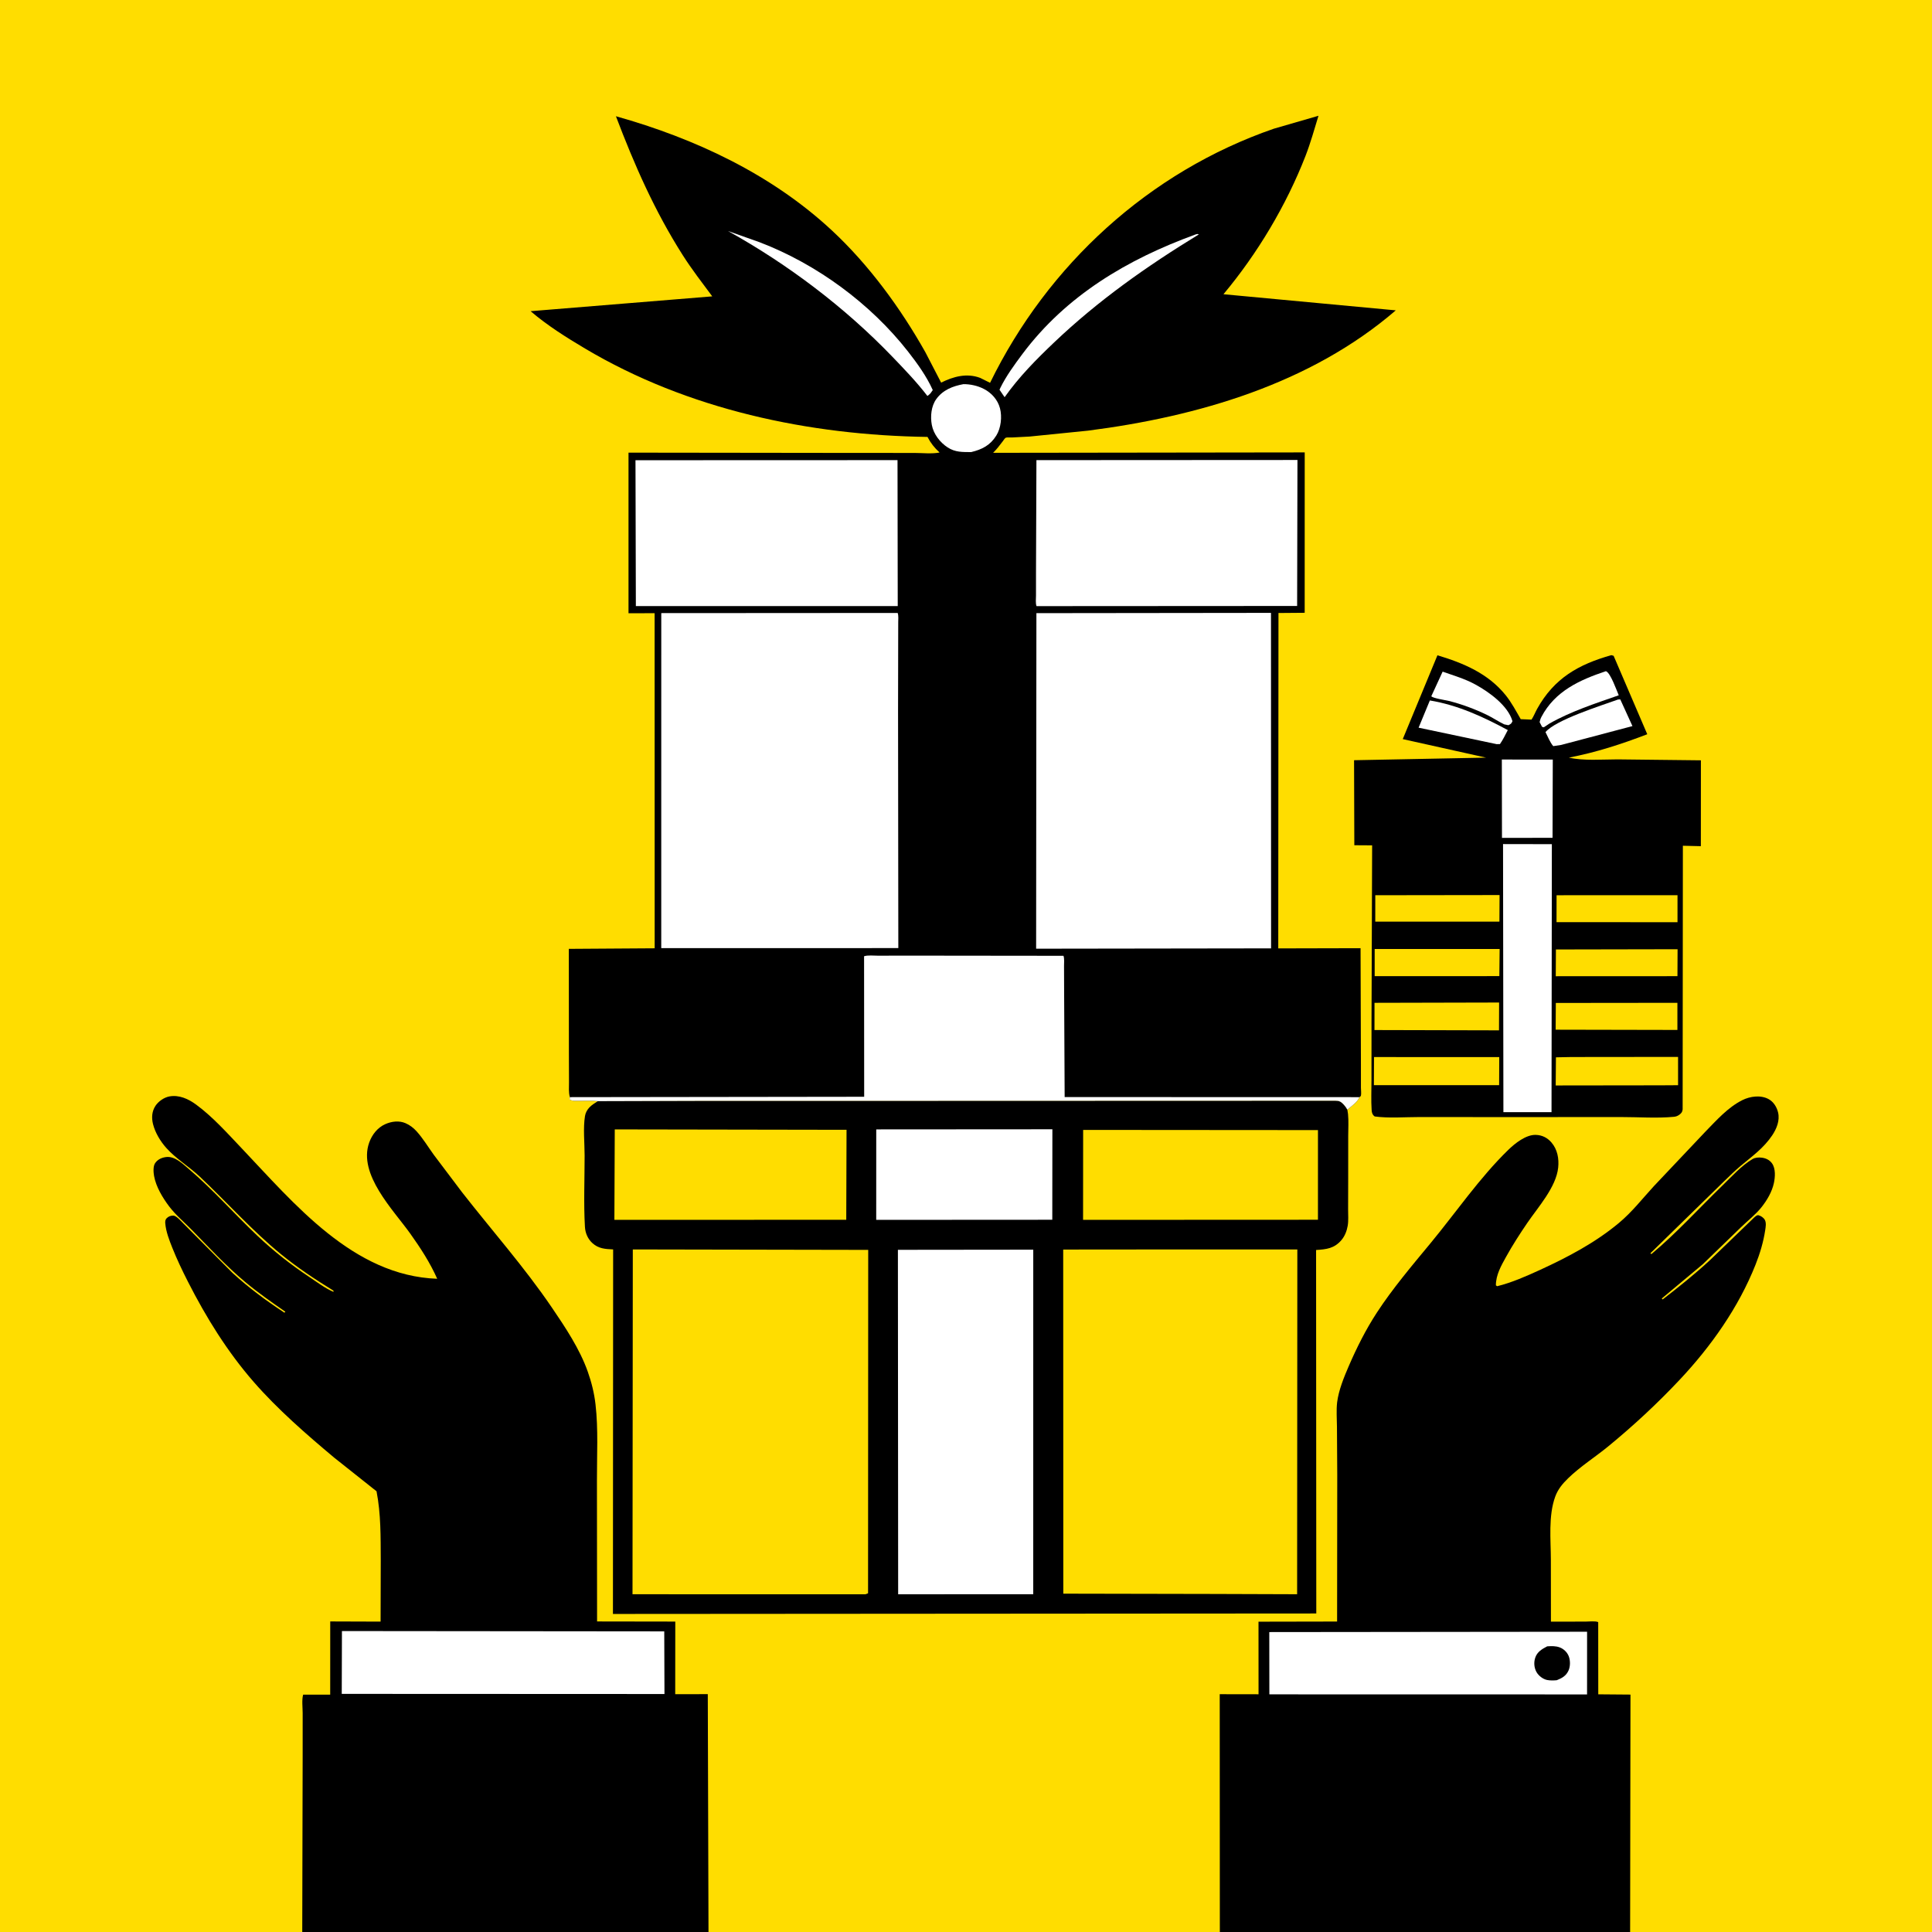 <svg version="1.1" xmlns="http://www.w3.org/2000/svg" style="display: block;" viewBox="0 0 2048 2048" width="1024" height="1024">
<rect x="0" y="0" width="2048" height="2048" fill="#808080" stroke="none"/>
<path transform="translate(0,0)" fill="rgb(255,221,0)" d="M 320.398 2048 L -0 2048 L 0 -0 L 2048 0 L 2048 2048 L 1728 2048 L 1293.08 2048 L 751.038 2048 L 320.398 2048 z"/>
<path transform="translate(0,0)" fill="rgb(0,0,0)" d="M 1708.07 694.5 L 1710.5 695.168 L 1746.17 778.329 C 1718.82 788.828 1691.89 797.566 1663.07 803.103 C 1678.75 806.71 1698.53 804.98 1714.67 804.976 L 1803.03 805.967 L 1802.98 896.982 L 1783.92 896.53 L 1783.67 1176 C 1783.38 1178.69 1782.41 1179.97 1780.26 1181.59 C 1778.49 1182.92 1776.72 1183.63 1774.5 1183.85 C 1756.39 1185.59 1736.64 1184.09 1718.35 1184.12 L 1602.53 1184.18 L 1504.41 1184.12 C 1489.17 1184.1 1472.33 1185.54 1457.26 1183.5 L 1456.07 1182.5 C 1454.53 1180.9 1454.14 1178.8 1453.99 1176.67 C 1453.29 1166.26 1453.83 1155.46 1453.82 1145.02 L 1453.86 1082.96 L 1454.52 896.104 L 1435.64 895.988 L 1435.36 805.864 L 1575.3 803.125 L 1486.99 783.477 L 1523.75 694.615 C 1551.36 702.929 1577.39 713.809 1596.08 736.95 C 1602.31 744.668 1607.07 753.782 1612.04 762.346 L 1623.47 762.829 C 1625.8 759.335 1627.34 755.193 1629.39 751.5 C 1647.42 718.933 1673.28 704.31 1708.07 694.5 z"/>
<path transform="translate(0,0)" fill="rgb(255,255,255)" d="M 1529.25 711.972 C 1541.28 716.226 1552.98 719.549 1564.26 725.769 C 1578.6 733.67 1598.47 747.858 1603.28 764.5 C 1601.99 767.294 1601.75 767.275 1599 768.74 L 1594.58 767.855 C 1588.25 764.839 1582.39 760.788 1576.06 757.732 C 1563.38 751.62 1549.44 746.406 1535.79 743.004 C 1532.41 742.161 1518.68 740.141 1517.25 738.035 L 1529.25 711.972 z"/>
<path transform="translate(0,0)" fill="rgb(255,255,255)" d="M 1702.27 711.5 L 1702.68 711.652 C 1707.36 713.858 1713.64 731.683 1715.93 737.032 C 1691.25 745.652 1665.26 754.046 1642.53 766.965 L 1636.5 770.978 L 1634.65 770.5 L 1632.06 765.5 C 1632.48 763.477 1632.98 761.835 1633.95 759.992 C 1648.33 732.593 1674.52 720.755 1702.27 711.5 z"/>
<path transform="translate(0,0)" fill="rgb(255,255,255)" d="M 1715.23 741.5 L 1717.57 741.415 L 1730.46 769.685 L 1654.79 789.691 L 1646.5 790.934 C 1643.12 787.016 1640.69 780.732 1638.29 776.066 C 1649.21 763.006 1697.34 747.957 1715.23 741.5 z"/>
<path transform="translate(0,0)" fill="rgb(255,255,255)" d="M 1515.71 742.512 C 1545.78 747.565 1571.75 759.681 1598.34 773.903 C 1595.71 778.917 1593.26 784.129 1590 788.762 L 1586.5 788.818 L 1503.78 771.359 L 1515.71 742.512 z"/>
<path transform="translate(0,0)" fill="rgb(255,221,0)" d="M 1650.03 948.993 L 1778.23 948.934 L 1778.22 977.579 L 1649.98 977.511 L 1650.03 948.993 z"/>
<path transform="translate(0,0)" fill="rgb(255,221,0)" d="M 1649.34 1006.48 L 1778.3 1006.23 L 1778.17 1034.78 L 1649.17 1034.84 L 1649.34 1006.48 z"/>
<path transform="translate(0,0)" fill="rgb(255,221,0)" d="M 1649.24 1063.17 L 1778.12 1063.03 L 1778.12 1091.78 L 1649.06 1091.52 L 1649.24 1063.17 z"/>
<path transform="translate(0,0)" fill="rgb(255,221,0)" d="M 1457.86 948.98 L 1589.6 948.801 L 1589.45 976.951 L 1457.84 977.001 L 1457.86 948.98 z"/>
<path transform="translate(0,0)" fill="rgb(255,221,0)" d="M 1457.21 1005.97 L 1589.68 1005.96 L 1589.37 1034.73 L 1457.21 1034.75 L 1457.21 1005.97 z"/>
<path transform="translate(0,0)" fill="rgb(255,221,0)" d="M 1457.04 1063.03 L 1589.12 1062.72 L 1589 1092.21 L 1457 1091.89 L 1457.04 1063.03 z"/>
<path transform="translate(0,0)" fill="rgb(255,221,0)" d="M 1665.78 1120.49 L 1778.82 1120.37 L 1778.83 1150.37 L 1759.92 1150.49 L 1649.11 1150.63 L 1649.36 1120.81 L 1665.78 1120.49 z"/>
<path transform="translate(0,0)" fill="rgb(255,221,0)" d="M 1456.52 1120.52 L 1589.27 1120.58 L 1589.13 1150.31 L 1456.38 1150.31 L 1456.52 1120.52 z"/>
<path transform="translate(0,0)" fill="rgb(255,255,255)" d="M 1592.01 805.124 L 1646.02 805.191 L 1645.76 888.112 L 1592.16 888.204 L 1592.01 805.124 z"/>
<path transform="translate(0,0)" fill="rgb(255,255,255)" d="M 1593.29 894.756 L 1645.03 894.847 L 1644.68 1178.95 L 1593.67 1178.93 L 1593.29 894.756 z"/>
<path transform="translate(0,0)" fill="rgb(0,0,0)" d="M 1293.08 2048 L 1292.96 1795.92 L 1334.11 1795.99 L 1334.06 1719.06 L 1417.38 1718.9 L 1417.54 1563.23 L 1417.23 1512.44 C 1417.18 1504.01 1416.41 1494.77 1417.43 1486.43 C 1418.99 1473.79 1424.66 1459.89 1429.68 1448.26 C 1438.17 1428.61 1447.79 1409.43 1459.49 1391.48 C 1476.06 1366.05 1496.93 1341.4 1516.29 1318 C 1543.43 1285.2 1568.34 1248.57 1598.88 1218.87 C 1605.96 1211.99 1617.57 1202.75 1627.91 1203.02 C 1634.65 1203.2 1640.2 1205.97 1644.58 1211.04 C 1650.95 1218.4 1652.74 1228.25 1651.73 1237.74 C 1649.54 1258.52 1630.44 1279.56 1618.94 1296.43 C 1610.98 1308.11 1603.3 1320.03 1596.45 1332.39 C 1591.28 1341.7 1585.69 1351.55 1585.7 1362.5 L 1587.01 1363.45 C 1602.49 1359.67 1618.23 1352.69 1632.71 1346.05 C 1662.07 1332.58 1691.16 1317.21 1716.08 1296.43 C 1729.95 1284.86 1740.9 1270.77 1753.05 1257.5 L 1807.89 1199.5 C 1819.65 1187.46 1831.57 1173.94 1846.81 1166.26 C 1855.19 1162.04 1866.69 1160.42 1875.19 1165.33 C 1880.22 1168.24 1883.53 1173.71 1884.85 1179.28 C 1886.87 1187.82 1883.27 1196.57 1878.58 1203.56 C 1869.55 1217 1857.57 1225.53 1845.41 1235.68 C 1839.23 1240.83 1833.44 1246.6 1827.64 1252.16 L 1749.51 1328.5 L 1750.5 1329.41 C 1777.3 1307.07 1800.89 1280.9 1825.93 1256.64 C 1835.59 1247.27 1846.14 1235.47 1857.75 1228.66 C 1860.62 1226.98 1864.26 1226.78 1867.5 1227.17 C 1871.89 1227.7 1875.82 1229.58 1878.42 1233.22 C 1882.38 1238.76 1881.75 1247.81 1880.38 1254.14 C 1878.37 1263.42 1873.13 1272.32 1867.26 1279.71 C 1860.97 1287.63 1852.45 1294.13 1845.23 1301.2 L 1805.08 1340.09 L 1761.51 1376.5 L 1762.5 1377.46 C 1779.73 1364.1 1796.76 1350.54 1812.75 1335.71 L 1859.19 1290.89 C 1860.35 1289.85 1862.36 1287.83 1863.99 1288.19 C 1866.55 1288.75 1869.64 1290.87 1870.85 1293.23 C 1872.47 1296.4 1871.69 1300.65 1871.19 1304 C 1869.31 1316.56 1865.61 1328.84 1860.93 1340.63 C 1843.01 1385.82 1813.88 1427.1 1780.74 1462.38 C 1756.95 1487.71 1731.48 1511.35 1704.61 1533.37 C 1690.8 1544.68 1675.08 1554.59 1662.32 1567 C 1656.37 1572.79 1651.39 1578.72 1648.54 1586.65 C 1641.18 1607.06 1643.94 1632.06 1643.98 1653.5 L 1644.05 1719.01 L 1680.65 1718.97 C 1684.11 1718.97 1691.2 1718.1 1694.17 1719.52 L 1694.23 1796.05 L 1728.37 1796.33 L 1728 2048 L 1293.08 2048 z"/>
<path transform="translate(0,0)" fill="rgb(255,255,255)" d="M 1345.49 1730.07 L 1682.37 1729.72 L 1682.35 1796.16 L 1345.58 1796.09 L 1345.49 1730.07 z"/>
<path transform="translate(0,0)" fill="rgb(0,0,0)" d="M 1640.1 1745.18 C 1644.7 1744.91 1649.12 1744.68 1653.5 1746.36 C 1657.68 1747.96 1661.32 1751.5 1662.94 1755.68 C 1664.62 1759.99 1664.69 1766.21 1662.84 1770.5 C 1660.3 1776.39 1655.96 1778.83 1650.24 1781.1 C 1646.99 1781.41 1643.21 1781.51 1640 1780.86 C 1635.6 1779.97 1631 1776.4 1628.8 1772.53 C 1626.18 1767.92 1625.74 1762.17 1627.44 1757.15 C 1629.54 1750.94 1634.66 1748.01 1640.1 1745.18 z"/>
<path transform="translate(0,0)" fill="rgb(0,0,0)" d="M 320.398 2048 L 320.826 1861.61 L 320.839 1815.96 C 320.837 1810.3 319.77 1801.67 321.365 1796.39 L 350.027 1796.42 L 350.06 1718.8 L 403.446 1718.98 L 403.614 1653.55 C 403.468 1628.97 403.858 1605.04 399.14 1580.81 L 354.366 1545.26 C 325.021 1520.71 294.158 1493.84 268.975 1464.94 C 240.898 1432.72 218.672 1396.82 199.327 1358.84 C 193.28 1346.97 187.597 1335.09 182.658 1322.71 C 179.421 1314.59 175.891 1305.52 175.181 1296.74 C 175.019 1294.74 175.181 1292.91 176.621 1291.43 C 178.543 1289.46 181.03 1288.51 183.778 1288.59 C 186.869 1288.68 191.658 1294.21 193.844 1296.39 L 246.551 1349.43 C 263.739 1365.17 282.057 1378.72 301.5 1391.49 L 302.49 1390.5 C 288.048 1380.47 273.687 1370.44 260.165 1359.17 C 239.85 1342.24 221.547 1322.32 203.04 1303.44 C 195.159 1295.4 186.014 1287.75 179.238 1278.75 C 172.357 1269.62 165.391 1258.05 163.338 1246.69 C 162.629 1242.76 162.111 1236.29 164.516 1232.86 C 167.268 1228.93 171.566 1227.05 176.208 1226.5 C 185.35 1225.43 193.571 1233.59 200.018 1239.08 C 225.719 1260.96 248.196 1286.57 272.678 1309.79 C 289.97 1326.19 308.335 1340.66 328.156 1353.85 C 335.953 1359.05 344.915 1365.82 353.5 1369.43 L 353.5 1368.17 C 334.15 1356.27 315.422 1343.85 297.8 1329.46 C 267.086 1304.38 240.496 1274.38 211.671 1247.19 C 200.44 1236.59 186.277 1228.16 176.178 1216.76 C 169.928 1209.7 164.487 1200.71 162.188 1191.5 C 160.53 1184.86 160.969 1178.01 164.829 1172.18 C 167.919 1167.51 173.895 1163.34 179.406 1162.29 C 189.788 1160.32 199.694 1164.89 207.88 1170.91 C 225.391 1183.79 240.554 1200.79 255.5 1216.51 C 311.897 1275.85 374.428 1352.44 463.46 1355.55 C 455.8 1338.34 445.772 1322.95 434.858 1307.63 C 416.952 1282.51 379.356 1244.94 391.352 1211.21 C 394.335 1202.82 400.152 1195.32 408.408 1191.64 C 415.118 1188.66 423.064 1187.65 429.949 1190.66 C 434.459 1192.63 438.298 1195.57 441.585 1199.21 C 448.381 1206.73 453.876 1215.91 459.835 1224.13 L 489.851 1263.91 C 521.608 1304.57 555.873 1343.21 584.913 1385.92 C 599.244 1406.99 614.534 1429.91 623.056 1454 C 627.075 1465.36 629.893 1476.74 631.275 1488.72 C 634.31 1515.03 632.688 1542.97 632.781 1569.51 L 632.927 1718.81 L 715.837 1718.94 L 715.756 1795.93 L 750.285 1795.86 L 751.038 2048 L 320.398 2048 z"/>
<path transform="translate(0,0)" fill="rgb(255,255,255)" d="M 362.474 1728.99 L 704.133 1729.32 L 704.365 1795.73 L 362.271 1795.58 L 362.474 1728.99 z"/>
<path transform="translate(0,0)" fill="rgb(0,0,0)" d="M 633.766 1167.25 L 739.665 1166.94 L 925.884 1166.92 L 1412.52 1166.76 C 1416.61 1166.79 1419.65 1166.34 1422.85 1169.34 C 1425.11 1171.44 1426.79 1173.59 1428.25 1176.29 L 1428.42 1177.38 L 1428.97 1180.98 C 1429.71 1188.5 1429.16 1196.58 1429.16 1204.15 L 1429.14 1249.66 L 1429.05 1282.04 C 1429.03 1287.57 1429.58 1293.92 1428.63 1299.35 C 1427.68 1304.81 1425.62 1310.24 1422.01 1314.5 C 1414.38 1323.5 1406.02 1324.34 1395.11 1325.05 L 1395.32 1710.35 L 649.74 1710.86 L 649.95 1324.44 C 641.506 1324.01 634.454 1323.71 627.862 1317.64 C 623.011 1313.16 620.431 1307.05 620.052 1300.5 C 618.613 1275.6 619.735 1249.92 619.722 1224.93 C 619.715 1211.72 618.01 1195.86 620.119 1183 C 620.694 1179.49 622.463 1176.33 624.925 1173.77 C 627.412 1171.18 630.77 1169.2 633.766 1167.25 z"/>
<path transform="translate(0,0)" fill="rgb(255,255,255)" d="M 928.857 1197.21 L 1115.57 1197.08 L 1115.47 1292.99 L 928.823 1293.1 L 928.857 1197.21 z"/>
<path transform="translate(0,0)" fill="rgb(255,221,0)" d="M 651.677 1197.22 L 897.375 1197.64 L 897.065 1293.02 L 651.273 1293.1 L 651.677 1197.22 z"/>
<path transform="translate(0,0)" fill="rgb(255,221,0)" d="M 1148.18 1197.76 L 1397.1 1197.95 L 1397.08 1292.99 L 1148.1 1293.1 L 1148.18 1197.76 z"/>
<path transform="translate(0,0)" fill="rgb(255,255,255)" d="M 951.814 1324.86 L 1095.3 1324.7 L 1095.28 1689.93 L 952.083 1690.01 L 951.814 1324.86 z"/>
<path transform="translate(0,0)" fill="rgb(255,221,0)" d="M 1216.38 1324.5 L 1375.23 1324.51 L 1375 1689.96 L 1285.76 1689.66 L 1127.15 1689.35 L 1127.04 1324.58 L 1216.38 1324.5 z"/>
<path transform="translate(0,0)" fill="rgb(255,221,0)" d="M 670.803 1324.46 L 920.338 1324.93 L 920.179 1688.96 L 917.5 1689.99 L 670.485 1689.98 L 670.803 1324.46 z"/>
<path transform="translate(0,0)" fill="rgb(0,0,0)" d="M 604.092 1163.02 C 602.593 1158.09 603.192 1152.1 603.161 1146.96 L 603.047 1116.73 L 602.973 1005.83 L 693.978 1005.23 L 693.918 650.002 L 666.245 650.086 L 666.242 479.82 L 903.87 480.117 L 969.07 480.14 C 977.348 480.118 987.961 481.338 996 479.672 C 990.524 474.661 986.65 469.794 983.184 463.152 C 857.539 461.394 729.003 434.17 620.181 369.468 C 600.027 357.486 580.336 345.119 562.448 329.873 L 755.014 314.158 C 744.361 299.815 733.365 285.609 723.768 270.531 C 694.027 223.81 672.485 174.807 652.905 123.222 C 736.585 146.729 817.581 184.525 881.783 244.22 C 921.104 280.782 954.6 326.595 980.872 373.256 L 997.641 405.595 C 1010.58 399.146 1024.76 395.242 1038.99 400.559 L 1049.52 405.804 C 1110.64 280.633 1218.2 182.075 1350.34 136.424 L 1397.64 122.728 C 1393.25 137.017 1389.28 151.45 1383.86 165.391 C 1363.51 217.68 1332.91 268.855 1296.92 311.893 L 1479.59 328.981 C 1389.23 406.862 1269.64 441.626 1153.25 456.518 L 1091.49 462.754 L 1073 463.731 C 1071.33 463.799 1067.59 463.488 1066.14 463.997 C 1065.3 464.294 1063.4 467.202 1062.74 468.085 C 1059.57 472.306 1056.49 476.267 1052.74 480.006 L 1383.06 479.572 L 1383.02 649.584 L 1355.24 649.812 L 1355.01 1005.34 L 1442.25 1005.13 L 1442.63 1128.5 L 1442.64 1153.07 C 1442.64 1155.23 1443.17 1159.49 1442.63 1161.47 C 1442.44 1162.17 1441.62 1162.5 1441.12 1163.02 C 1439.09 1168.13 1432.45 1172.75 1428.25 1176.29 C 1426.79 1173.59 1425.11 1171.44 1422.85 1169.34 C 1419.65 1166.34 1416.61 1166.79 1412.52 1166.76 L 925.884 1166.92 L 739.665 1166.94 L 633.766 1167.25 C 627.094 1166.53 620.14 1166.94 613.425 1166.87 C 610.065 1166.83 606.782 1167.35 603.819 1165.5 L 604.092 1163.02 z"/>
<path transform="translate(0,0)" fill="rgb(255,255,255)" d="M 771.79 244.921 L 805.489 256.884 C 865.82 279.986 922.791 321.813 962.622 372.747 C 972.332 385.164 982.315 399.06 988.778 413.5 L 986.268 417.012 C 985.189 418.169 984.424 418.823 983.082 419.74 C 971.842 405.095 958.949 391.682 946.174 378.383 C 895.626 325.766 835.449 280.375 771.79 244.921 z"/>
<path transform="translate(0,0)" fill="rgb(255,255,255)" d="M 1267.42 248.5 C 1269.1 248.076 1269.13 247.775 1270.8 248.5 C 1215.69 282.158 1164.22 318.453 1117.33 363.067 C 1098.14 381.332 1080.32 399.348 1064.93 421.043 L 1059.53 413.164 L 1060.4 411.173 C 1066.45 398.811 1075.43 386.466 1083.68 375.432 C 1130.27 313.085 1195.41 274.693 1267.42 248.5 z"/>
<path transform="translate(0,0)" fill="rgb(255,255,255)" d="M 1021.27 407.22 C 1028.59 407.174 1036.25 408.863 1042.79 412.204 C 1051.08 416.445 1057.65 423.725 1060.04 432.856 C 1062.39 441.844 1061.05 453.757 1056.17 461.625 C 1049.68 472.074 1041.06 476.444 1029.48 479.238 C 1020.27 479.165 1012.66 479.549 1004.54 474.273 C 996.394 468.988 989.542 460.032 987.752 450.378 C 986.097 441.456 987.067 430.578 992.505 423.043 C 999.515 413.327 1009.99 409.295 1021.27 407.22 z"/>
<path transform="translate(0,0)" fill="rgb(255,255,255)" d="M 604.092 1163.02 L 916.065 1162.61 L 915.957 1013.66 C 920 1012.33 926.265 1013.08 930.626 1013.07 L 965.829 1013.01 L 1127.34 1013.19 C 1128.42 1016.4 1127.91 1020.54 1127.92 1023.92 L 1128 1047.41 L 1128.58 1162.93 L 1441.12 1163.02 C 1439.09 1168.13 1432.45 1172.75 1428.25 1176.29 C 1426.79 1173.59 1425.11 1171.44 1422.85 1169.34 C 1419.65 1166.34 1416.61 1166.79 1412.52 1166.76 L 925.884 1166.92 L 739.665 1166.94 L 633.766 1167.25 C 627.094 1166.53 620.14 1166.94 613.425 1166.87 C 610.065 1166.83 606.782 1167.35 603.819 1165.5 L 604.092 1163.02 z"/>
<path transform="translate(0,0)" fill="rgb(255,255,255)" d="M 1098.66 487.764 L 1375.36 487.605 L 1375.01 642.354 L 1098.76 642.52 C 1097.57 639.306 1098.21 634.85 1098.2 631.372 L 1098.21 605.587 L 1098.66 487.764 z"/>
<path transform="translate(0,0)" fill="rgb(255,255,255)" d="M 673.638 487.858 L 951.406 487.759 L 951.641 642.49 L 674.036 642.445 L 673.638 487.858 z"/>
<path transform="translate(0,0)" fill="rgb(255,255,255)" d="M 1098.63 649.971 L 1347.29 649.677 L 1347.39 1005.31 L 1098.34 1005.66 L 1098.63 649.971 z"/>
<path transform="translate(0,0)" fill="rgb(255,255,255)" d="M 700.972 649.928 L 951.587 649.773 C 952.614 652.931 952.157 656.557 952.153 659.871 L 952.113 679.606 L 951.973 753.368 L 952.264 1005.02 L 700.946 1005.03 L 700.972 649.928 z"/>
</svg>